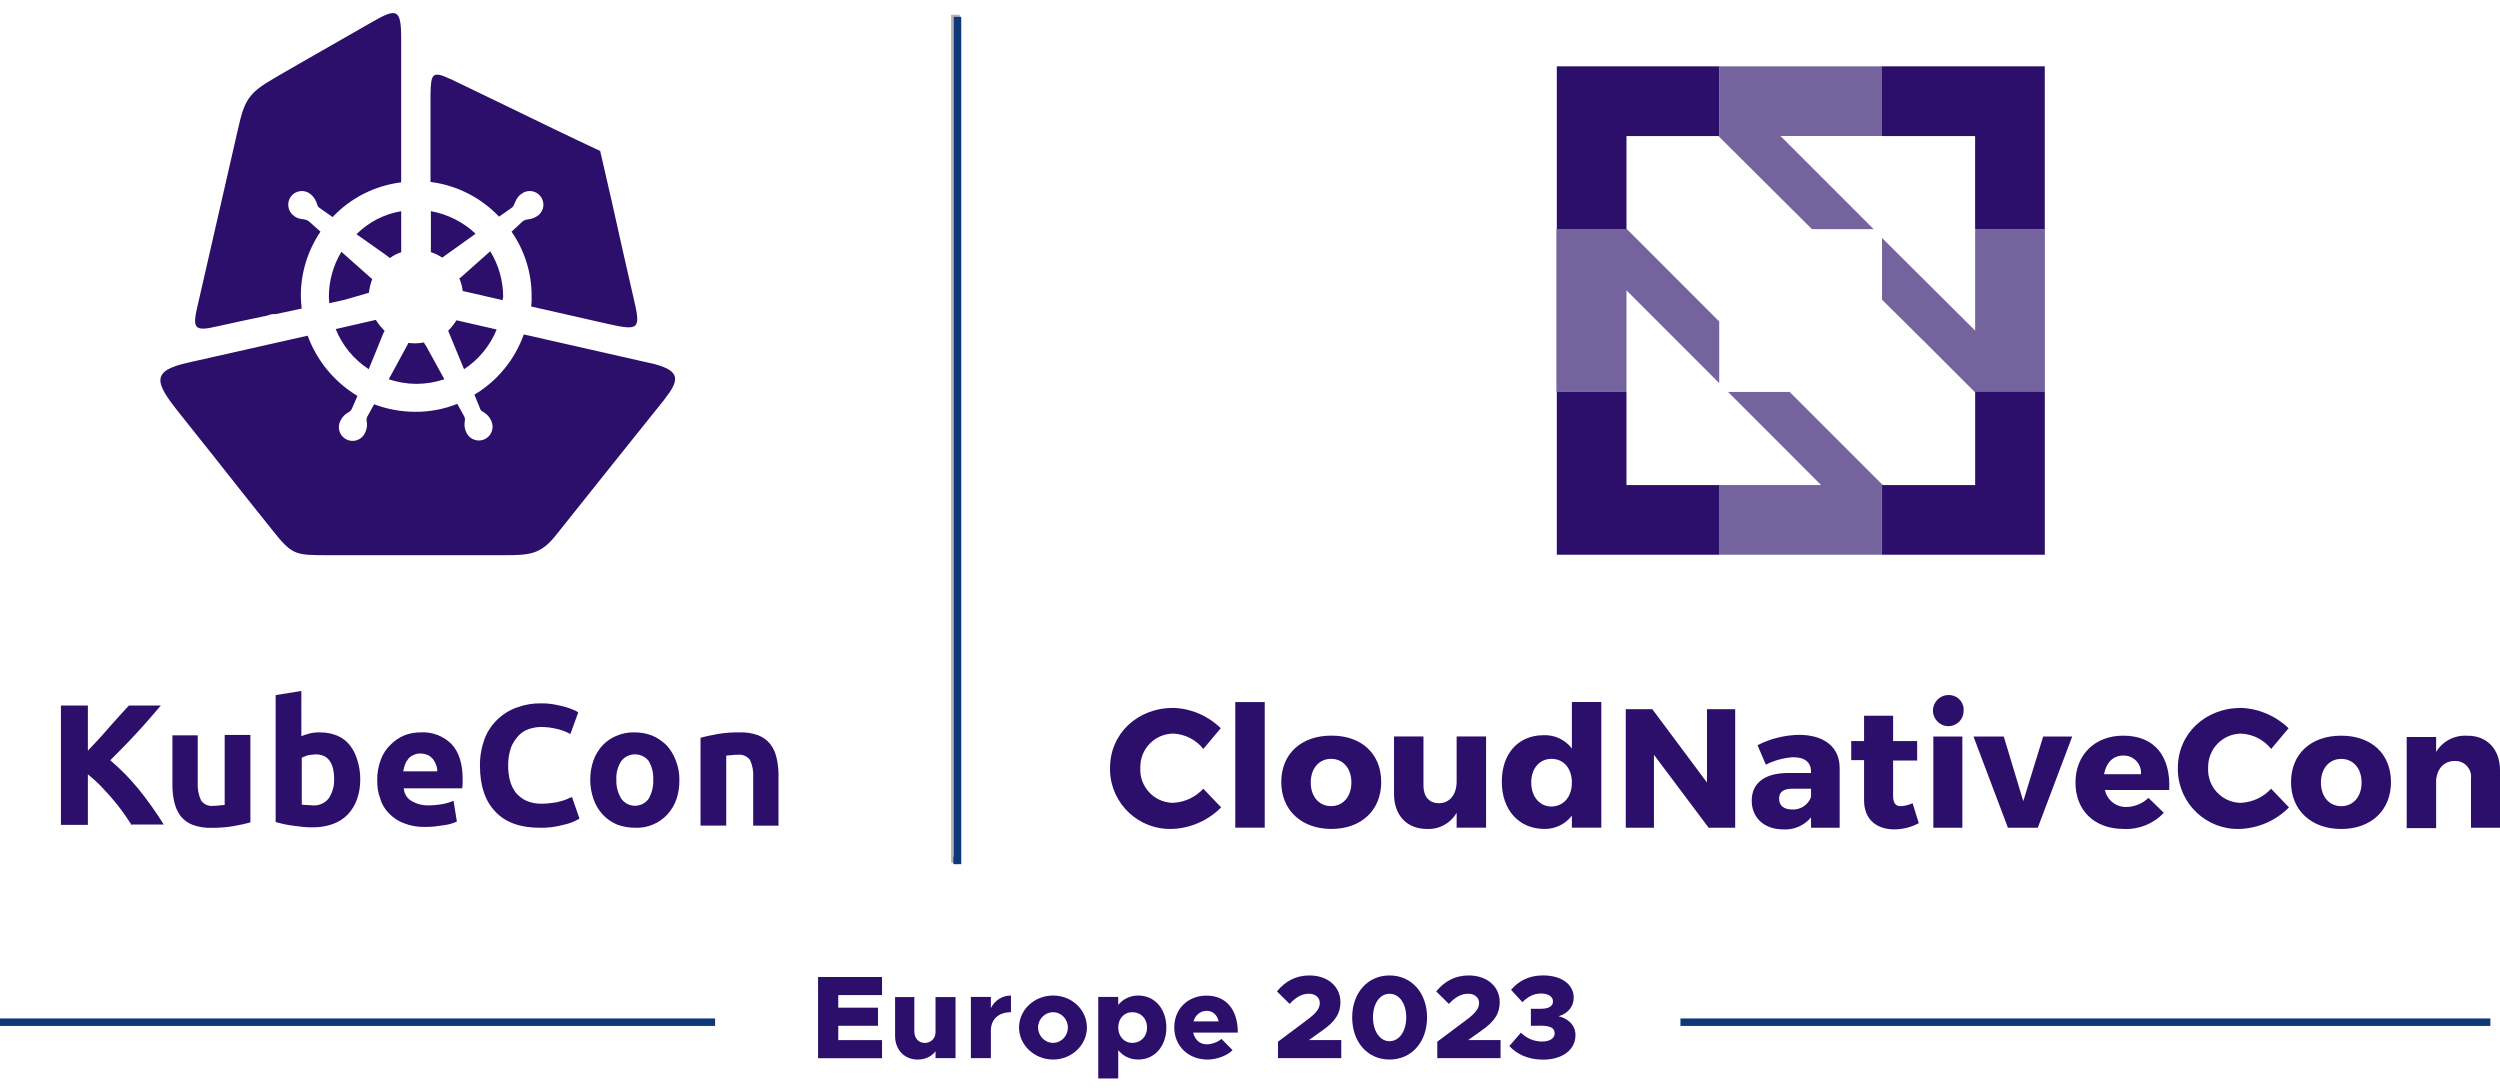 <svg width="174" height="76" viewBox="0 0 174 76" fill="none" xmlns="http://www.w3.org/2000/svg">
<g clip-path="url(#clip0_4750_1218)">
<path d="M58.343 69.252V70.134H61.108V71.394H58.343V72.392H61.39V73.652H56.938V67.998H61.39V69.258H58.343V69.252Z" fill="#2B0F6A"/>
<path d="M66.505 69.391V73.646H65.113V73.169C64.85 73.521 64.405 73.746 63.869 73.746C62.949 73.746 62.298 73.063 62.298 72.101V69.394H63.638V71.79C63.638 72.258 63.933 72.588 64.363 72.588C64.793 72.588 65.113 72.267 65.113 71.847V69.394H66.505V69.391Z" fill="#2B0F6A"/>
<path d="M70.363 69.289V70.45C69.501 70.45 68.965 70.944 68.965 71.726V73.644H67.573V69.388H68.965V70.161C69.244 69.626 69.748 69.289 70.363 69.289Z" fill="#2B0F6A"/>
<path d="M70.925 71.512C70.925 70.287 71.986 69.289 73.295 69.289C74.603 69.289 75.649 70.287 75.649 71.512C75.649 72.737 74.594 73.744 73.295 73.744C71.996 73.744 70.925 72.74 70.925 71.512ZM74.324 71.512C74.324 70.928 73.862 70.45 73.295 70.45C72.727 70.45 72.249 70.928 72.249 71.512C72.249 72.095 72.717 72.583 73.295 72.583C73.872 72.583 74.324 72.099 74.324 71.512Z" fill="#2B0F6A"/>
<path d="M81.178 71.512C81.178 72.82 80.363 73.744 79.228 73.744C78.65 73.744 78.166 73.506 77.829 73.093V75.059H76.438V69.388H77.829V69.94C78.166 69.53 78.654 69.289 79.228 69.289C80.363 69.289 81.178 70.213 81.178 71.512ZM79.837 71.512C79.837 70.896 79.41 70.45 78.801 70.45C78.234 70.45 77.829 70.896 77.829 71.512C77.829 72.127 78.234 72.583 78.801 72.583C79.41 72.583 79.837 72.137 79.837 71.512Z" fill="#2B0F6A"/>
<path d="M85.013 72.306L85.786 73.089C85.408 73.477 84.683 73.746 84.041 73.746C82.723 73.746 81.729 72.816 81.729 71.508C81.729 70.199 82.691 69.295 83.977 69.295C85.328 69.295 86.152 70.257 86.152 71.87H83.047C83.153 72.355 83.5 72.685 83.987 72.685C84.349 72.685 84.737 72.537 85.016 72.306H85.013ZM83.063 71.088H84.818C84.718 70.651 84.423 70.353 83.987 70.353C83.551 70.353 83.198 70.642 83.067 71.088H83.063Z" fill="#2B0F6A"/>
<path d="M88.951 72.499L91.043 70.934C91.677 70.456 91.857 70.145 91.857 69.799C91.857 69.411 91.52 69.164 91.107 69.164C90.581 69.164 90.186 69.42 89.757 69.873L88.874 69C89.474 68.275 90.209 67.891 91.139 67.891C92.406 67.891 93.294 68.663 93.294 69.744C93.294 70.492 92.98 71.079 91.992 71.752L91.103 72.387H93.352V73.647H88.948V72.502L88.951 72.499Z" fill="#2B0F6A"/>
<path d="M94.112 70.812C94.112 69.1 95.189 67.891 96.713 67.891C98.236 67.891 99.323 69.1 99.323 70.812C99.323 72.525 98.246 73.743 96.713 73.743C95.18 73.743 94.112 72.534 94.112 70.812ZM97.874 70.812C97.874 69.85 97.396 69.167 96.713 69.167C96.029 69.167 95.561 69.85 95.561 70.812C95.561 71.774 96.039 72.467 96.713 72.467C97.386 72.467 97.874 71.774 97.874 70.812Z" fill="#2B0F6A"/>
<path d="M100.038 72.499L102.129 70.934C102.764 70.456 102.944 70.145 102.944 69.799C102.944 69.411 102.607 69.164 102.194 69.164C101.668 69.164 101.273 69.42 100.843 69.873L99.961 69C100.561 68.275 101.296 67.891 102.226 67.891C103.492 67.891 104.381 68.663 104.381 69.744C104.381 70.492 104.066 71.079 103.079 71.752L102.19 72.387H104.439V73.647H100.035V72.502L100.038 72.499Z" fill="#2B0F6A"/>
<path d="M105.048 72.805L105.856 71.875C106.267 72.286 106.796 72.491 107.322 72.491C107.889 72.491 108.204 72.25 108.204 71.923C108.204 71.57 107.941 71.388 107.216 71.388L106.549 71.397V70.211H107.216C107.783 70.22 108.088 70.031 108.088 69.701C108.088 69.354 107.751 69.149 107.242 69.149C106.732 69.149 106.327 69.39 105.959 69.749L105.17 68.892C105.654 68.325 106.347 67.889 107.392 67.889C108.726 67.889 109.531 68.546 109.531 69.438C109.531 70.073 109.111 70.547 108.476 70.73C109.111 70.878 109.653 71.323 109.653 72.048C109.653 73.046 108.765 73.751 107.399 73.751C106.353 73.751 105.555 73.363 105.054 72.805H105.048Z" fill="#2B0F6A"/>
<path d="M48.757 51.348C49.075 51.262 49.45 51.175 49.941 51.089C50.438 51.005 50.938 50.967 51.441 50.973C51.894 50.954 52.343 51.021 52.769 51.175C53.096 51.3 53.385 51.509 53.606 51.781C53.818 52.054 53.965 52.368 54.039 52.705C54.132 53.093 54.18 53.491 54.184 53.888V57.467H52.423V54.09C52.452 53.673 52.372 53.256 52.192 52.878C51.983 52.618 51.656 52.487 51.326 52.532C51.191 52.528 51.057 52.538 50.922 52.56C50.778 52.56 50.662 52.589 50.547 52.589V57.464H48.757V51.348ZM45.467 54.264C45.486 53.808 45.377 53.359 45.149 52.965C44.736 52.439 43.972 52.349 43.446 52.763C43.373 52.82 43.305 52.888 43.244 52.965C42.994 53.349 42.872 53.805 42.898 54.264C42.879 54.732 42.997 55.194 43.244 55.591C43.619 56.117 44.351 56.239 44.877 55.864C44.983 55.79 45.075 55.697 45.149 55.591C45.377 55.187 45.486 54.728 45.467 54.264ZM47.285 54.264C47.295 54.725 47.227 55.181 47.083 55.62C46.945 56.014 46.73 56.377 46.448 56.688C45.871 57.313 45.047 57.65 44.197 57.612C43.764 57.612 43.334 57.535 42.927 57.381C42.555 57.22 42.221 56.986 41.945 56.688C41.663 56.38 41.445 56.018 41.31 55.62C41.002 54.741 41.002 53.786 41.31 52.907C41.452 52.522 41.666 52.169 41.945 51.868C42.221 51.579 42.555 51.355 42.927 51.204C43.318 51.04 43.741 50.96 44.168 50.973C44.591 50.973 45.014 51.05 45.409 51.204C45.775 51.364 46.105 51.589 46.39 51.868C46.666 52.169 46.884 52.522 47.025 52.907C47.202 53.337 47.292 53.798 47.285 54.264ZM37.561 57.612C36.205 57.612 35.166 57.236 34.473 56.486C33.751 55.736 33.405 54.668 33.405 53.282C33.398 52.654 33.508 52.028 33.722 51.435C34.114 50.409 34.938 49.607 35.974 49.241C36.519 49.039 37.096 48.943 37.677 48.953C37.997 48.953 38.315 48.978 38.629 49.039C38.918 49.097 39.178 49.155 39.38 49.212C39.566 49.27 39.748 49.337 39.928 49.414C40.044 49.453 40.149 49.511 40.246 49.587L39.697 51.089C39.415 50.934 39.114 50.816 38.802 50.742C38.424 50.646 38.039 50.598 37.648 50.598C37.362 50.601 37.08 50.649 36.811 50.742C36.535 50.832 36.288 50.992 36.089 51.204C35.871 51.441 35.695 51.714 35.57 52.012C35.438 52.403 35.368 52.811 35.368 53.224C35.361 53.584 35.4 53.943 35.483 54.292C35.563 54.603 35.701 54.895 35.887 55.158C36.092 55.402 36.349 55.601 36.638 55.736C36.984 55.883 37.359 55.95 37.734 55.938C37.975 55.938 38.215 55.915 38.456 55.88C38.652 55.861 38.844 55.822 39.033 55.764C39.181 55.726 39.325 55.678 39.466 55.62C39.575 55.559 39.691 55.511 39.813 55.476L40.332 56.977C39.986 57.185 39.604 57.329 39.206 57.41C38.671 57.557 38.116 57.628 37.561 57.612ZM30.435 53.657C30.435 53.51 30.406 53.362 30.349 53.224C30.297 53.09 30.23 52.965 30.146 52.849C30.05 52.73 29.935 52.634 29.8 52.56C29.637 52.49 29.46 52.448 29.281 52.445C29.101 52.435 28.921 52.474 28.761 52.56C28.623 52.612 28.505 52.702 28.415 52.82C28.315 52.942 28.238 53.077 28.184 53.224C28.129 53.375 28.091 53.529 28.068 53.686H30.435V53.657ZM26.253 54.321C26.244 53.818 26.333 53.321 26.513 52.849C26.66 52.455 26.898 52.099 27.206 51.81C27.478 51.538 27.802 51.323 28.158 51.175C28.517 51.037 28.899 50.97 29.284 50.973C30.079 50.928 30.855 51.22 31.42 51.781C31.939 52.33 32.199 53.138 32.199 54.206V54.552C32.199 54.668 32.17 54.783 32.17 54.87H28.104C28.123 55.226 28.315 55.553 28.623 55.736C28.989 55.957 29.409 56.066 29.835 56.053C30.156 56.053 30.474 56.024 30.788 55.966C31.054 55.918 31.317 55.841 31.567 55.736L31.798 57.179C31.676 57.236 31.551 57.285 31.423 57.323C31.243 57.377 31.061 57.416 30.875 57.438C30.672 57.467 30.47 57.496 30.239 57.525C30.018 57.547 29.797 57.557 29.576 57.554C29.072 57.567 28.572 57.48 28.104 57.294C27.709 57.147 27.353 56.909 27.064 56.601C26.776 56.313 26.567 55.957 26.458 55.562C26.311 55.165 26.244 54.745 26.256 54.321M25.073 54.292C25.073 54.754 24.996 55.213 24.842 55.649C24.701 56.034 24.486 56.387 24.207 56.688C23.915 56.983 23.559 57.211 23.168 57.352C22.722 57.509 22.254 57.586 21.782 57.583C21.552 57.586 21.321 57.576 21.09 57.554L20.397 57.467C20.172 57.442 19.951 57.403 19.733 57.352C19.531 57.294 19.329 57.265 19.185 57.208V48.379L20.974 48.09V51.236C21.18 51.153 21.391 51.085 21.609 51.034C21.837 50.986 22.068 50.967 22.302 50.976C22.709 50.973 23.11 51.05 23.485 51.207C23.825 51.351 24.124 51.579 24.351 51.871C24.592 52.179 24.768 52.532 24.871 52.91C25.015 53.356 25.082 53.824 25.073 54.295M23.255 54.238C23.255 53.083 22.822 52.506 21.985 52.506C21.802 52.512 21.616 52.532 21.436 52.564C21.289 52.612 21.144 52.67 21.003 52.737V55.998C21.115 56.024 21.234 56.034 21.349 56.027C21.494 56.027 21.638 56.056 21.782 56.056C22.206 56.085 22.616 55.899 22.879 55.566C23.139 55.174 23.27 54.709 23.255 54.238ZM17.427 57.24C17.11 57.326 16.735 57.413 16.244 57.499C15.747 57.583 15.246 57.621 14.743 57.615C14.291 57.634 13.842 57.567 13.415 57.413C13.088 57.288 12.799 57.079 12.578 56.807C12.373 56.531 12.225 56.217 12.145 55.883C12.049 55.495 12.001 55.097 12.001 54.7V51.178H13.762V54.469C13.736 54.895 13.816 55.322 13.992 55.71C14.185 55.989 14.522 56.133 14.858 56.085C14.993 56.088 15.128 56.079 15.262 56.056C15.407 56.056 15.522 56.027 15.638 56.027V51.153H17.427V57.24ZM9.175 57.442C9.002 57.182 8.8 56.864 8.569 56.547C8.338 56.217 8.088 55.899 7.819 55.594C7.559 55.277 7.27 54.988 6.982 54.671C6.709 54.395 6.417 54.135 6.116 53.891V57.413H4.24V49.103H6.116V52.249C6.607 51.73 7.097 51.21 7.588 50.633C8.079 50.085 8.54 49.565 8.973 49.103H11.196C10.619 49.767 10.07 50.431 9.493 51.037C8.916 51.672 8.31 52.278 7.675 52.913C8.377 53.51 9.021 54.164 9.608 54.876C10.256 55.675 10.853 56.515 11.398 57.387H9.175V57.445V57.442Z" fill="#2B0F6A"/>
<path d="M84.965 50.683L83.753 52.126C83.246 51.488 82.489 51.1 81.675 51.058C80.395 51.061 79.362 52.104 79.366 53.383C79.366 53.406 79.366 53.431 79.366 53.454C79.301 54.727 80.28 55.811 81.553 55.875C81.591 55.875 81.633 55.875 81.671 55.875C82.467 55.83 83.211 55.481 83.75 54.894L84.991 56.193C84.09 57.107 82.871 57.645 81.585 57.694C79.279 57.777 77.342 55.971 77.258 53.666C77.258 53.595 77.255 53.524 77.258 53.454C77.258 51.058 79.163 49.269 81.671 49.269C82.906 49.313 84.077 49.817 84.962 50.683H84.965ZM85.975 57.607V48.864H88.025V57.607H85.975ZM96.132 54.432C96.132 56.395 94.747 57.694 92.668 57.694C90.59 57.694 89.176 56.395 89.176 54.432C89.176 52.469 90.561 51.199 92.668 51.199C94.776 51.199 96.132 52.469 96.132 54.432ZM91.228 54.461C91.228 55.442 91.806 56.106 92.643 56.106C93.48 56.106 94.057 55.442 94.057 54.461C94.057 53.48 93.48 52.816 92.643 52.816C91.806 52.816 91.228 53.48 91.228 54.461ZM103.431 57.607H101.382V56.568C100.959 57.306 100.154 57.742 99.304 57.694C97.918 57.694 97.024 56.741 97.024 55.269V51.257H99.073V54.692C99.073 55.442 99.477 55.904 100.141 55.904C100.92 55.904 101.382 55.269 101.382 54.403V51.257H103.431V57.604V57.607ZM111.452 57.607H109.403V56.77C108.951 57.363 108.245 57.703 107.498 57.694C105.708 57.694 104.525 56.366 104.525 54.403C104.525 52.44 105.68 51.17 107.44 51.17C108.207 51.138 108.938 51.485 109.403 52.094V48.861H111.452V57.604V57.607ZM109.403 54.461C109.403 53.48 108.826 52.816 107.989 52.816C107.152 52.816 106.574 53.48 106.574 54.461C106.574 55.442 107.152 56.135 107.989 56.135C108.855 56.106 109.403 55.442 109.403 54.461Z" fill="#2B0F6A"/>
<path d="M118.922 57.61L115.115 52.533V57.61H113.152V49.358H115L118.806 54.463V49.358H120.769V57.61H118.922ZM128.04 53.453V57.61H126.048V56.888C125.577 57.462 124.855 57.773 124.114 57.725C122.758 57.725 121.92 56.888 121.92 55.733C121.92 54.521 122.786 53.828 124.374 53.8H126.048V53.713C126.048 53.078 125.644 52.703 124.807 52.703C124.143 52.744 123.495 52.921 122.902 53.222L122.325 51.866C123.235 51.401 124.242 51.154 125.269 51.144C127.029 51.173 128.04 52.039 128.04 53.453ZM126.048 55.474V54.896H124.749C124.143 54.896 123.825 55.098 123.825 55.589C123.825 56.051 124.143 56.34 124.72 56.34C125.307 56.378 125.846 56.025 126.048 55.474ZM133.549 57.292C133.027 57.574 132.443 57.722 131.846 57.725C130.605 57.725 129.739 57.032 129.739 55.705V52.905H128.845V51.577H129.739V49.816H131.76V51.577H133.434V52.934H131.76V55.416C131.76 55.907 131.962 56.138 132.337 56.109C132.606 56.086 132.869 56.019 133.116 55.907L133.549 57.292ZM136.667 49.444C136.689 50.025 136.237 50.516 135.656 50.541C135.637 50.541 135.618 50.541 135.602 50.541C135.005 50.535 134.528 50.044 134.534 49.444C134.54 48.857 135.015 48.383 135.602 48.376C136.16 48.347 136.638 48.774 136.67 49.335C136.67 49.371 136.67 49.409 136.67 49.444H136.667ZM134.56 57.61V51.263H136.58V57.61H134.56ZM139.752 57.61L137.356 51.263H139.463L140.82 55.762L142.205 51.263H144.226L141.83 57.61H139.752ZM150.973 54.983H146.503C146.65 55.688 147.282 56.189 148.004 56.166C148.575 56.157 149.12 55.929 149.533 55.531L150.601 56.571C149.886 57.331 148.873 57.741 147.83 57.696C145.752 57.696 144.453 56.397 144.453 54.463C144.453 52.529 145.81 51.202 147.773 51.202C149.995 51.202 151.092 52.674 150.977 54.983H150.973ZM149.011 53.886C149.068 53.229 148.578 52.648 147.92 52.59C147.869 52.587 147.821 52.584 147.77 52.587C147.048 52.587 146.586 53.107 146.442 53.886H149.011Z" fill="#2B0F6A"/>
<path d="M159.286 50.684L158.074 52.127C157.567 51.489 156.81 51.101 155.995 51.059C154.716 51.062 153.683 52.105 153.686 53.384C153.686 53.407 153.686 53.432 153.686 53.455C153.622 54.728 154.6 55.812 155.874 55.876C155.912 55.876 155.954 55.876 155.992 55.876C156.788 55.831 157.532 55.482 158.07 54.895L159.312 56.194C158.41 57.108 157.192 57.646 155.906 57.694C153.6 57.778 151.663 55.972 151.579 53.666C151.579 53.596 151.576 53.525 151.579 53.455C151.579 51.059 153.484 49.27 155.992 49.27C157.224 49.321 158.394 49.824 159.283 50.684H159.286ZM166.412 54.436C166.412 56.399 165.027 57.698 162.948 57.698C160.87 57.698 159.456 56.399 159.456 54.436C159.456 52.473 160.841 51.203 162.948 51.203C165.055 51.203 166.412 52.473 166.412 54.436ZM161.537 54.465C161.537 55.446 162.115 56.11 162.952 56.11C163.789 56.11 164.366 55.446 164.366 54.465C164.366 53.484 163.789 52.82 162.952 52.82C162.115 52.82 161.537 53.484 161.537 54.465ZM174 53.599V57.611H171.98V54.176C172.05 53.58 171.624 53.041 171.027 52.971C170.969 52.964 170.912 52.961 170.854 52.964C170.103 52.964 169.642 53.484 169.555 54.263V57.64H167.506V51.293H169.555V52.332C170.004 51.592 170.825 51.158 171.691 51.207C173.076 51.178 174 52.13 174 53.602V53.599Z" fill="#2B0F6A"/>
<path d="M116.959 71.144H173.33" stroke="#0F387A" stroke-width="0.52" stroke-miterlimit="10"/>
<path d="M0 71.144H49.771" stroke="#0F387A" stroke-width="0.52" stroke-miterlimit="10"/>
<path d="M66.354 1.172H66.643V59.887H66.354V1.172Z" stroke="#B3B2B3" stroke-width="0.27" stroke-miterlimit="10"/>
<path d="M66.643 1.172H66.354V59.887H66.643V1.172Z" stroke="#B3B2B3" stroke-width="0.27" stroke-miterlimit="10"/>
<path d="M66.643 1.172H66.354V59.887H66.643V1.172Z" stroke="#B3B2B3" stroke-width="0.27" stroke-miterlimit="10"/>
<path d="M66.643 1.172V59.887H66.354" stroke="#0F387A" stroke-width="0.52" stroke-miterlimit="10"/>
<path fill-rule="evenodd" clip-rule="evenodd" d="M23.966 20.871L22.918 21.105C22.918 20.961 22.889 20.813 22.889 20.669C22.886 19.562 23.187 18.475 23.761 17.526L25.798 19.332C25.83 19.367 25.871 19.396 25.913 19.418C25.788 19.726 25.711 20.05 25.679 20.377C25.621 20.406 25.535 20.406 25.474 20.435L23.96 20.871H23.966ZM27.924 14.704V17.555C27.639 17.645 27.375 17.783 27.138 17.962C27.052 17.904 26.965 17.818 26.875 17.757L24.81 16.301C25.657 15.457 26.744 14.896 27.924 14.701M13.752 21.278C14.74 16.942 15.586 13.277 16.574 8.941C17.01 6.991 17.302 6.468 19.076 5.448C21.519 4.021 23.354 3.004 25.971 1.491C27.6 0.561 27.921 0.618 27.921 2.626V12.693C26.096 12.917 24.409 13.771 23.149 15.108L22.276 14.495C22.167 14.434 22.093 14.325 22.071 14.204C21.991 13.928 21.827 13.687 21.606 13.504C21.195 13.177 20.596 13.241 20.269 13.652C19.942 14.062 20.006 14.659 20.413 14.989C20.544 15.105 20.705 15.188 20.878 15.223C20.993 15.252 21.112 15.252 21.228 15.281C21.321 15.3 21.41 15.342 21.491 15.396L22.305 16.125C21.41 17.446 20.933 19.008 20.939 20.605C20.939 20.897 20.968 21.185 20.997 21.477L19.223 21.856C19.095 21.852 18.97 21.862 18.845 21.884L18.582 21.971C17.418 22.205 16.253 22.465 15.06 22.728C13.46 23.106 13.402 22.786 13.752 21.272M29.989 17.549V14.697C31.157 14.909 32.241 15.454 33.103 16.269L30.862 17.869C30.833 17.898 30.804 17.927 30.775 17.927C30.531 17.767 30.268 17.638 29.989 17.549ZM34.996 20.893L32.202 20.252C32.173 19.951 32.093 19.655 31.968 19.38C31.997 19.351 32.026 19.322 32.055 19.322L34.12 17.488C34.707 18.44 35.018 19.54 35.021 20.659C34.995 20.733 34.986 20.813 34.992 20.893M31.355 5.499C32.869 6.227 33.947 6.75 35.457 7.478C37.552 8.498 39.649 9.515 41.772 10.506C42.295 12.776 42.821 15.044 43.315 17.314C43.635 18.681 43.78 19.409 44.1 20.749C44.594 22.872 44.537 23.049 42.356 22.555L36.971 21.333C36.997 21.102 37.006 20.868 37 20.634C37.013 19.02 36.522 17.446 35.602 16.125L36.359 15.425C36.448 15.348 36.561 15.297 36.679 15.281C36.965 15.259 37.234 15.159 37.465 14.989C37.876 14.659 37.943 14.062 37.612 13.652C37.282 13.241 36.686 13.174 36.275 13.504C36.128 13.61 36.009 13.751 35.926 13.912C35.868 14.027 35.839 14.117 35.781 14.232C35.749 14.329 35.688 14.409 35.608 14.466L34.736 15.079C33.472 13.748 31.785 12.892 29.964 12.664V6.526C29.992 5.099 30.108 4.925 31.362 5.506M29.499 23.837C29.316 23.873 29.13 23.892 28.947 23.895C28.771 23.902 28.597 23.889 28.424 23.866L28.338 24.04L27.058 26.397C27.677 26.605 28.325 26.714 28.979 26.718C29.643 26.714 30.3 26.605 30.929 26.397L29.649 24.068C29.592 23.998 29.54 23.921 29.505 23.834M31.776 22.292L34.569 22.933C34.11 24.062 33.318 25.027 32.298 25.698L31.192 23.02C31.41 22.798 31.606 22.555 31.772 22.292M23.363 22.904L26.157 22.263C26.327 22.539 26.532 22.795 26.769 23.02L26.683 23.193L25.663 25.694C24.627 25.021 23.825 24.046 23.363 22.901M46.233 27.817C44.896 29.476 44.283 30.261 42.946 31.919C41.432 33.812 40.21 35.354 38.697 37.243C37.619 38.609 36.833 38.641 35.06 38.641H22.837C20.509 38.641 20.336 38.641 18.909 36.836C17.482 35.062 16.378 33.664 14.98 31.89C13.874 30.492 13.582 30.146 12.479 28.748C10.763 26.596 10.471 25.81 13.149 25.226L21.414 23.363C22.055 25.114 23.277 26.592 24.877 27.555L24.499 28.427C24.454 28.539 24.37 28.632 24.265 28.69C24.008 28.825 23.806 29.039 23.684 29.302C23.447 29.774 23.639 30.348 24.111 30.585C24.582 30.823 25.156 30.63 25.394 30.159C25.394 30.155 25.397 30.152 25.4 30.149C25.48 29.982 25.528 29.806 25.544 29.623C25.547 29.504 25.538 29.389 25.515 29.273C25.506 29.174 25.525 29.072 25.573 28.982L26.038 28.138C26.959 28.485 27.934 28.664 28.918 28.661C29.916 28.667 30.903 28.478 31.827 28.109L32.292 28.953C32.356 29.059 32.375 29.184 32.35 29.302C32.298 29.578 32.34 29.864 32.465 30.117C32.693 30.592 33.264 30.794 33.742 30.566C34.216 30.338 34.418 29.767 34.191 29.29C34.191 29.286 34.187 29.28 34.184 29.277C34.11 29.107 34.001 28.956 33.863 28.837C33.774 28.76 33.677 28.693 33.572 28.632C33.482 28.584 33.421 28.497 33.398 28.398L33.02 27.468C34.617 26.515 35.833 25.031 36.455 23.276L45.563 25.342C47.397 25.835 47.279 26.477 46.233 27.814" fill="#2B0F6A"/>
<path d="M113.203 27.28H108.354V38.611H119.656V33.762H113.203V27.28ZM137.471 27.309V33.762H131.048L130.99 33.704V38.611H142.32V27.28H137.442L137.471 27.309ZM108.354 15.95H113.232L113.203 15.921V9.468H119.627L119.656 9.526V4.619H108.354V15.95ZM130.987 4.619V9.468H137.468V15.95H142.317V4.619H130.987Z" fill="#2B0F6A"/>
<g opacity="0.65">
<path d="M130.403 15.948L123.921 9.466H130.99V4.617H119.659V9.524L126.112 15.948H130.406H130.403ZM124.563 27.278H120.269L125.64 32.65L126.75 33.76H119.653V38.609H130.983V33.702L127.77 30.489L124.556 27.275L124.563 27.278ZM137.471 15.948V23.016L136.362 21.907L130.99 16.564V20.858L134.232 24.071L137.446 27.285H142.324V15.954H137.475L137.471 15.948ZM119.656 22.372L113.232 15.948H108.325V27.278H113.203V20.21L119.656 26.663V22.368V22.372Z" fill="#2B0F6A"/>
</g>
</g>
<defs>
<clipPath id="clip0_4750_1218">
<rect width="174" height="74.154" fill="white" transform="translate(0 0.91)"/>
</clipPath>
</defs>
</svg>

